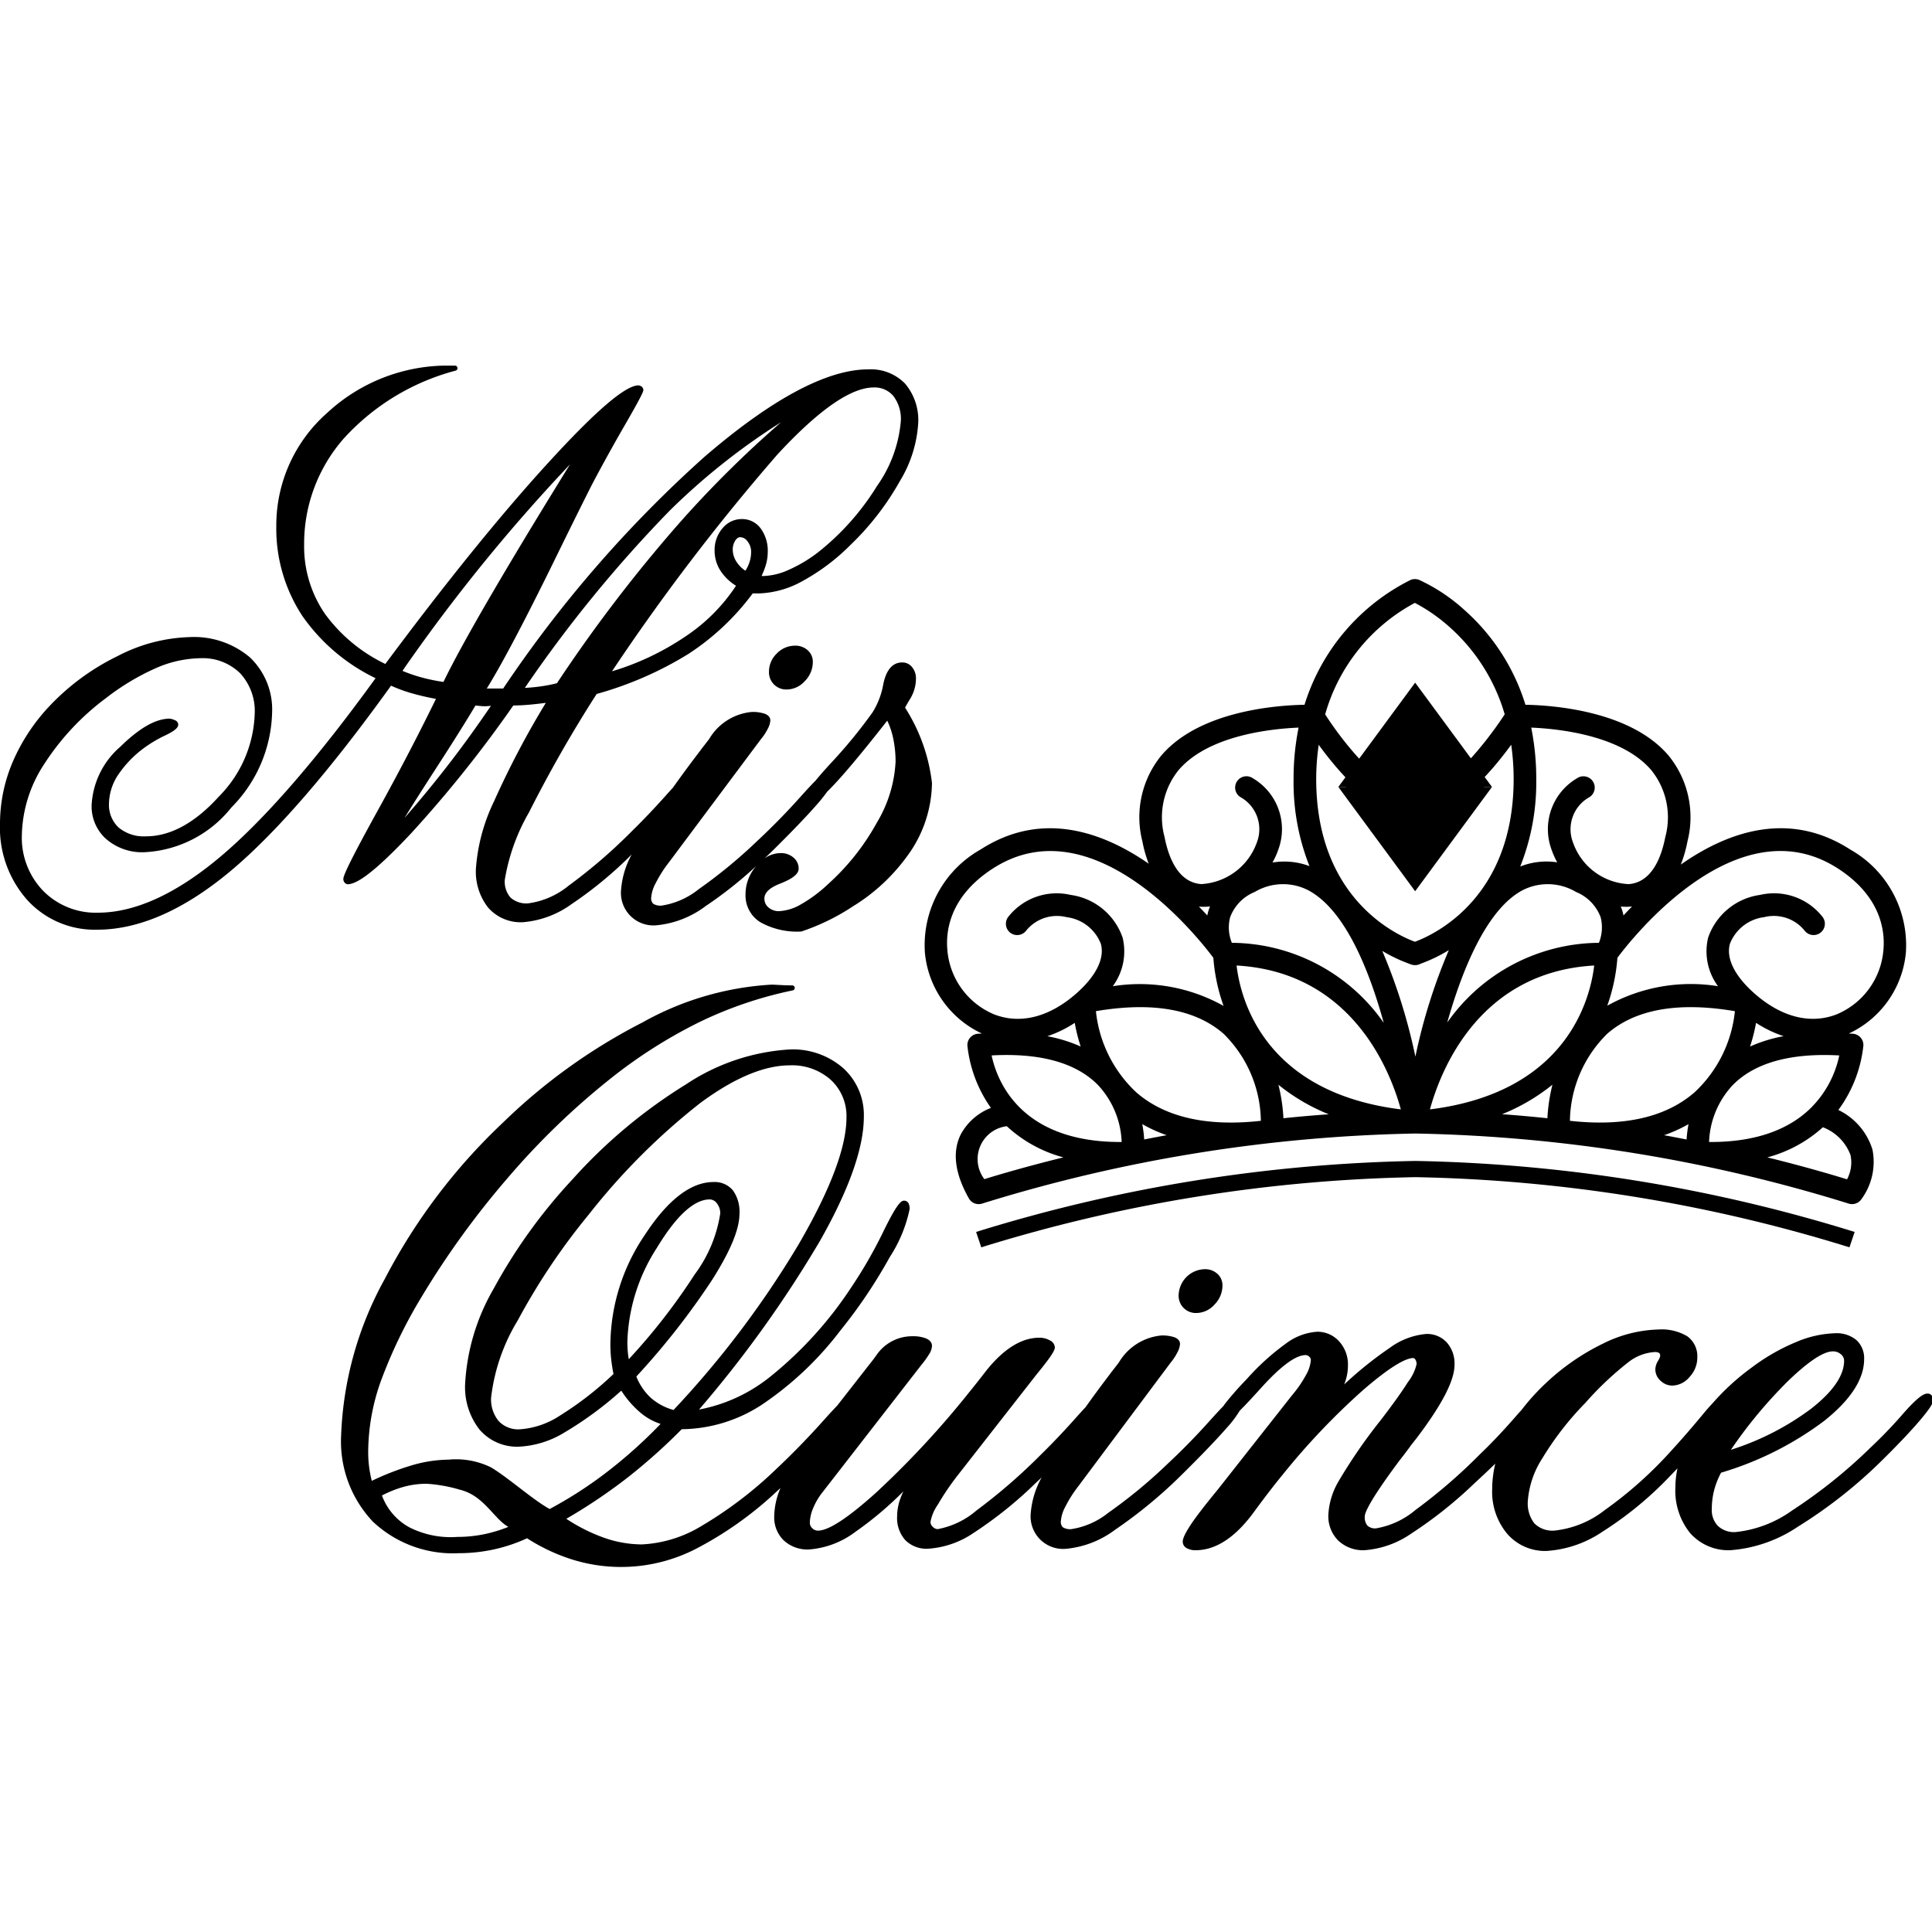 <svg id="2f62b161-56b4-4b54-8dbe-e74a31dbc0a1" data-name="New Designs" xmlns="http://www.w3.org/2000/svg" xmlns:xlink="http://www.w3.org/1999/xlink" viewBox="0 0 72 72"><defs><symbol id="4d480d97-37d7-4535-8711-08a5045e52d2" data-name="M_035" viewBox="0 0 131.214 81.549"><path d="M52.731,19.541a1.7,1.7,0,0,0-.531,1.234A1.167,1.167,0,0,0,53.41,21.984a1.66,1.66,0,0,0,1.224-.572,1.833,1.833,0,0,0,.542-1.294,1.037,1.037,0,0,0-.348-.797,1.232,1.232,0,0,0-.861-.311A1.7,1.7,0,0,0,52.731,19.541Z"/><path d="M57.908,36.698A12.794,12.794,0,0,0,61.55,33.338a8.524,8.524,0,0,0,1.714-5.004,12.026,12.026,0,0,0-1.827-5.117c.036-.071.124-.23.336-.583a2.66,2.66,0,0,0,.404-1.378,1.204,1.204,0,0,0-.255-.779.837.837,0,0,0-.677-.329c-.646,0-1.078.488-1.281,1.451a5.349,5.349,0,0,1-.731,1.933,33.505,33.505,0,0,1-2.779,3.395q-.701.76-1.09,1.241c-.26.261-.599.624-1.036,1.112-.93,1.039-1.891,2.022-2.857,2.921a34.138,34.138,0,0,1-4.048,3.345,5.298,5.298,0,0,1-2.508,1.108.92.92,0,0,1-.574-.126.507.507,0,0,1-.138-.409,2.493,2.493,0,0,1,.311-.999,8.554,8.554,0,0,1,.893-1.401l6.263-8.385a3.423,3.423,0,0,0,.438-.665,1.378,1.378,0,0,0,.184-.583c0-.148-.071-.349-.408-.466a2.639,2.639,0,0,0-.852-.111,3.757,3.757,0,0,0-2.893,1.837c-.218.285-.394.512-.537.692l-.045.067c-.629.822-1.237,1.647-1.882,2.548-.12.13-.243.265-.385.425-.802.903-1.599,1.742-2.368,2.494a35.698,35.698,0,0,1-4.314,3.723,5.474,5.474,0,0,1-2.77,1.208,1.611,1.611,0,0,1-1.181-.392,1.648,1.648,0,0,1-.391-1.205A13.504,13.504,0,0,1,35.907,30.33a88.995,88.995,0,0,1,4.596-8.043A24.109,24.109,0,0,0,46.715,19.58a16.876,16.876,0,0,0,4.38-4.118h.444a6.483,6.483,0,0,0,2.988-.867,14.182,14.182,0,0,0,3.225-2.443,18.483,18.483,0,0,0,3.317-4.287A8.559,8.559,0,0,0,62.329,3.914a3.824,3.824,0,0,0-.894-2.696A3.247,3.247,0,0,0,58.946.253c-2.811,0-6.561,2.005-11.148,5.957a83.479,83.479,0,0,0-13.64,15.707H33.044c.997-1.605,2.49-4.426,4.443-8.397q1.718-3.512,2.702-5.456C40.877,6.758,41.632,5.391,42.436,4c1.237-2.138,1.237-2.273,1.237-2.361a.386.386,0,0,0-.116-.22.657.657,0,0,0-.209-.08c-.902,0-2.942,1.755-6.233,5.365-3.191,3.498-6.877,8.056-10.958,13.547A10.904,10.904,0,0,1,22.066,16.86a8.06,8.06,0,0,1-1.421-4.68,10.82,10.82,0,0,1,2.7-7.244A15.649,15.649,0,0,1,30.935.338.173.173,0,0,0,30.886,0h-.228a12,12,0,0,0-8.447,3.206,10.172,10.172,0,0,0-3.455,7.685,10.789,10.789,0,0,0,1.759,6.087,12.85,12.85,0,0,0,4.98,4.24c-4.002,5.523-7.545,9.599-10.534,12.116-2.995,2.522-5.795,3.801-8.318,3.801a5,5,0,0,1-3.708-1.478A5.192,5.192,0,0,1,1.483,31.872a9.107,9.107,0,0,1,1.478-4.763,17.148,17.148,0,0,1,4.217-4.528,16.227,16.227,0,0,1,3.387-2.039,7.776,7.776,0,0,1,3.03-.681,3.631,3.631,0,0,1,2.695,1.01,3.77,3.77,0,0,1,1,2.76,8.356,8.356,0,0,1-2.446,5.635c-1.618,1.782-3.28,2.686-4.939,2.686a2.667,2.667,0,0,1-1.855-.6,2.107,2.107,0,0,1-.651-1.655,3.624,3.624,0,0,1,.678-2.002,7.362,7.362,0,0,1,1.93-1.902,8.32,8.32,0,0,1,1.212-.692c.626-.303.881-.516.881-.737a.331.331,0,0,0-.222-.293,1.162,1.162,0,0,0-.356-.107c-.949,0-2.047.624-3.356,1.907A5.611,5.611,0,0,0,6.219,29.85a2.963,2.963,0,0,0,.993,2.289,3.73,3.73,0,0,0,2.593.891,8.028,8.028,0,0,0,5.903-3.039A9.463,9.463,0,0,0,18.47,23.581,4.884,4.884,0,0,0,16.96,19.8a5.87,5.87,0,0,0-4.097-1.372A11.247,11.247,0,0,0,7.996,19.71,15.948,15.948,0,0,0,3.409,23.058,12.99,12.99,0,0,0,.874,26.875,10.719,10.719,0,0,0,0,31.089a7.38,7.38,0,0,0,1.852,5.186,6.193,6.193,0,0,0,4.741,2.015c2.826,0,5.848-1.319,8.983-3.92C18.67,31.802,22.36,27.548,26.544,21.725a10.084,10.084,0,0,0,1.412.517c.497.143,1.047.271,1.638.38-1.194,2.445-2.54,5.025-4.004,7.674C23.307,34.43,23.307,34.728,23.307,34.855a.399.399,0,0,0,.044.178.35.35,0,0,0,.23.172c.466,0,1.424-.361,4.347-3.48a83.287,83.287,0,0,0,6.915-8.654c.382-.003.782-.025,1.192-.064q.494-.047,1.016-.116A60.3,60.3,0,0,0,33.534,29.58a12.524,12.524,0,0,0-1.228,4.567,3.946,3.946,0,0,0,.838,2.653,2.944,2.944,0,0,0,2.343.983,6.535,6.535,0,0,0,3.328-1.241,27.088,27.088,0,0,0,4.068-3.361,5.856,5.856,0,0,0-.719,2.356,2.208,2.208,0,0,0,2.448,2.448,6.561,6.561,0,0,0,3.28-1.292,28.133,28.133,0,0,0,3.446-2.728,2.901,2.901,0,0,0-.73,1.925,2.134,2.134,0,0,0,.999,1.888,5.106,5.106,0,0,0,2.788.635A14.845,14.845,0,0,0,57.908,36.698ZM51.889,36.17c0-.391.354-.729,1.053-1.002.868-.34,1.272-.664,1.272-1.02a.959.959,0,0,0-.366-.765,1.28,1.28,0,0,0-.844-.293,1.914,1.914,0,0,0-1.108.361q.245-.23.496-.471c1.345-1.328,2.377-2.403,3.067-3.194a10.275,10.275,0,0,0,.689-.862c.208-.205.436-.44.71-.741.823-.904,1.956-2.277,3.37-4.083a5.264,5.264,0,0,1,.392,1.148,7.601,7.601,0,0,1,.173,1.644,8.887,8.887,0,0,1-1.268,4.126,15.892,15.892,0,0,1-3.328,4.19,9.402,9.402,0,0,1-1.836,1.365,3.256,3.256,0,0,1-1.502.46,1.09,1.09,0,0,1-.714-.27A.768.768,0,0,1,51.889,36.17ZM51.792,14.283a.564.564,0,0,1-.094-.012,4.764,4.764,0,0,0,.284-.727,3.112,3.112,0,0,0,.134-.883,2.562,2.562,0,0,0-.48-1.61,1.562,1.562,0,0,0-1.286-.636,1.68,1.68,0,0,0-1.307.629,2.246,2.246,0,0,0-.534,1.516,2.5,2.5,0,0,0,.42,1.397,3.426,3.426,0,0,0,1.032.986,12.137,12.137,0,0,1-3.488,3.479A18.14,18.14,0,0,1,41.543,20.75,145.343,145.343,0,0,1,52.764,6.041C55.557,3.016,57.756,1.483,59.3,1.483a1.651,1.651,0,0,1,1.346.583,2.569,2.569,0,0,1,.504,1.696,8.94,8.94,0,0,1-1.617,4.409A17.337,17.337,0,0,1,55.53,12.674a9.741,9.741,0,0,1-2,1.193A4.491,4.491,0,0,1,51.792,14.283Zm-1.789-.957a1.515,1.515,0,0,1-.263-.817,1.131,1.131,0,0,1,.173-.637c.152-.226.291-.226.337-.226a.631.631,0,0,1,.496.288,1.13,1.13,0,0,1,.241.728,2.24,2.24,0,0,1-.107.67,2.551,2.551,0,0,1-.28.589A1.964,1.964,0,0,1,50.003,13.326ZM46.012,10.802a101.359,101.359,0,0,0-8.206,10.757,10.466,10.466,0,0,1-1.143.22c-.322.044-.668.077-1.036.097a89.479,89.479,0,0,1,9.825-12.025,44.808,44.808,0,0,1,7.568-6.008A73.611,73.611,0,0,0,46.012,10.802ZM29.515,27.467c1.255-1.939,2.182-3.416,2.758-4.393.066.004.145.011.238.021a3.633,3.633,0,0,0,.373.026q.158,0,.421-.026l.022-.003q-.168.247-.407.591a76.19,76.19,0,0,1-5.462,7.02C28.01,29.812,28.698,28.729,29.515,27.467Zm-.946-6.315a10.516,10.516,0,0,1-1.245-.43q.207-.318.593-.858A118.251,118.251,0,0,1,38.69,6.707l-.139.226c-4.334,7.014-7.176,11.904-8.448,14.538A12.539,12.539,0,0,1,28.568,21.152Z"/><path d="M81.217,64.309a1.661,1.661,0,0,0,1.224-.572,1.833,1.833,0,0,0,.542-1.294,1.038,1.038,0,0,0-.348-.797,1.233,1.233,0,0,0-.861-.311A1.815,1.815,0,0,0,80.008,63.1a1.166,1.166,0,0,0,1.209,1.209Z"/><path d="M131.126,69.906a.349.349,0,0,0-.286-.128c-.213,0-.595.156-1.66,1.373a30.98,30.98,0,0,1-2.2,2.289,34.624,34.624,0,0,1-5.331,4.276,7.97,7.97,0,0,1-3.852,1.465,1.603,1.603,0,0,1-1.181-.417,1.544,1.544,0,0,1-.416-1.154,5.238,5.238,0,0,1,.147-1.224,5.43,5.43,0,0,1,.483-1.237,22.105,22.105,0,0,0,6.99-3.509c1.805-1.435,2.72-2.845,2.72-4.192a1.664,1.664,0,0,0-.527-1.304,2.099,2.099,0,0,0-1.441-.461,7.267,7.267,0,0,0-2.669.607,13.633,13.633,0,0,0-2.969,1.702,16.191,16.191,0,0,0-2.689,2.454c-.197.205-.433.474-.729.836-.753.904-1.432,1.684-2.016,2.319a27.384,27.384,0,0,1-4.559,4.082A6.659,6.659,0,0,1,105.51,79.08a1.742,1.742,0,0,1-1.352-.487,2.205,2.205,0,0,1-.447-1.515,6.176,6.176,0,0,1,.988-2.91,20.509,20.509,0,0,1,2.91-3.748,21.668,21.668,0,0,1,2.893-2.744,3.226,3.226,0,0,1,1.784-.714.589.589,0,0,1,.347.063.287.287,0,0,1,.062.217,1.05,1.05,0,0,1-.142.309,1.198,1.198,0,0,0-.186.578,1.034,1.034,0,0,0,.36.784,1.156,1.156,0,0,0,.799.324,1.566,1.566,0,0,0,1.165-.588,1.904,1.904,0,0,0,.525-1.304,1.672,1.672,0,0,0-.68-1.455,3.38,3.38,0,0,0-1.945-.462,8.936,8.936,0,0,0-3.79.965,15.525,15.525,0,0,0-3.887,2.697,14.926,14.926,0,0,0-1.636,1.81c-.142.155-.29.319-.461.516-.796.913-1.587,1.747-2.353,2.48a37.148,37.148,0,0,1-4.366,3.774,5.609,5.609,0,0,1-2.693,1.258.776.776,0,0,1-.582-.186.898.898,0,0,1-.18-.627c0-.234.301-1.03,2.314-3.736.373-.475.661-.857.856-1.134q.128-.153.384-.487c1.708-2.26,2.538-3.873,2.538-4.932a2.155,2.155,0,0,0-.527-1.52,1.814,1.814,0,0,0-1.39-.574,4.883,4.883,0,0,0-2.47.937A25.711,25.711,0,0,0,91.246,69.159c.036-.092.068-.182.095-.269a3.354,3.354,0,0,0,.16-1.012,2.327,2.327,0,0,0-.602-1.647,1.973,1.973,0,0,0-1.492-.649,3.946,3.946,0,0,0-2.133.814,16.259,16.259,0,0,0-2.643,2.4,21.339,21.339,0,0,0-1.454,1.646c-.05.066-.09.125-.12.172-.245.253-.54.568-.92.992-.93,1.039-1.891,2.022-2.857,2.921a34.138,34.138,0,0,1-4.048,3.345,5.297,5.297,0,0,1-2.508,1.108.92.92,0,0,1-.574-.126.507.507,0,0,1-.138-.409,2.492,2.492,0,0,1,.311-.999,8.555,8.555,0,0,1,.893-1.401l6.263-8.385a3.423,3.423,0,0,0,.438-.665,1.379,1.379,0,0,0,.184-.583c0-.148-.071-.349-.408-.466a2.636,2.636,0,0,0-.852-.111,3.757,3.757,0,0,0-2.893,1.837c-.218.285-.394.512-.537.692l-.045.067c-.626.818-1.177,1.571-1.679,2.276-.18.191-.382.41-.626.685-.798.899-1.598,1.742-2.38,2.507a38.595,38.595,0,0,1-4.392,3.812,5.605,5.605,0,0,1-2.642,1.27.486.486,0,0,1-.325-.155.444.444,0,0,1-.159-.33,2.896,2.896,0,0,1,.483-1.153,18.255,18.255,0,0,1,1.275-1.901l5.432-6.949c.453-.553.775-.97.957-1.238.26-.384.296-.522.296-.615a.575.575,0,0,0-.353-.479,1.407,1.407,0,0,0-.704-.174c-1.213,0-2.432.762-3.625,2.267q-.681.882-1.135,1.437a62.005,62.005,0,0,1-6.34,6.831c-1.888,1.698-3.205,2.56-3.916,2.56a.535.535,0,0,1-.397-.164.506.506,0,0,1-.164-.371,2.709,2.709,0,0,1,.239-1.02,4.495,4.495,0,0,1,.66-1.098l6.672-8.593a6.161,6.161,0,0,0,.559-.783,1.088,1.088,0,0,0,.162-.513c0-.157-.074-.374-.426-.514a2.379,2.379,0,0,0-.885-.139,2.921,2.921,0,0,0-2.441,1.26l-.197.272-2.479,3.171c-.264.276-.6.64-1.016,1.105-1.014,1.132-2.078,2.221-3.16,3.237a27.285,27.285,0,0,1-5.036,3.831,8.559,8.559,0,0,1-4.073,1.255,7.839,7.839,0,0,1-2.597-.47,11.846,11.846,0,0,1-2.512-1.269,37.379,37.379,0,0,0,4.153-2.793,39.338,39.338,0,0,0,3.682-3.288h.029a10.11,10.11,0,0,0,5.4-1.657,22.336,22.336,0,0,0,5.351-5.057,34.375,34.375,0,0,0,3.34-4.967,9.524,9.524,0,0,0,1.349-3.255.824.824,0,0,0-.073-.402.335.335,0,0,0-.302-.176c-.196,0-.466.164-1.419,2.12a31.275,31.275,0,0,1-2.187,3.795,26.236,26.236,0,0,1-5.411,5.977,10.907,10.907,0,0,1-4.901,2.287,79.349,79.349,0,0,0,8.19-11.418C57.632,55.944,58.639,53.1,58.639,50.991a4.288,4.288,0,0,0-1.396-3.3,5.19,5.19,0,0,0-3.63-1.272,14.235,14.235,0,0,0-7.054,2.375,35.031,35.031,0,0,0-7.685,6.428,36.299,36.299,0,0,0-5.359,7.43,14.383,14.383,0,0,0-1.941,6.463,4.659,4.659,0,0,0,.977,3.107,3.353,3.353,0,0,0,2.685,1.161,6.522,6.522,0,0,0,3.092-.97,24.142,24.142,0,0,0,3.847-2.833,6.608,6.608,0,0,0,1.292,1.488,4.006,4.006,0,0,0,1.375.769,32.552,32.552,0,0,1-3.632,3.259,28.179,28.179,0,0,1-3.9,2.519c-1.154-.637-2.799-2.124-3.975-2.824a5.373,5.373,0,0,0-2.885-.527,9.108,9.108,0,0,0-2.5.386,18.459,18.459,0,0,0-2.781,1.087c-.264-.368.218.524.072-.019a7.888,7.888,0,0,1-.247-2.053,14.476,14.476,0,0,1,.85-4.709,33.211,33.211,0,0,1,2.791-5.769,58.012,58.012,0,0,1,5.847-8.065,50.556,50.556,0,0,1,6.903-6.677,33.363,33.363,0,0,1,6.072-3.873,27.054,27.054,0,0,1,6.343-2.16.172.172,0,0,0-.035-.342q-.35,0-.813-.025-.475-.026-.577-.026a20.282,20.282,0,0,0-8.773,2.572,38.983,38.983,0,0,0-9.47,6.804,39.746,39.746,0,0,0-8.011,10.6A23.704,23.704,0,0,0,23.156,72.63a7.919,7.919,0,0,0,2.149,5.835A7.919,7.919,0,0,0,31.14,80.614a11.243,11.243,0,0,0,2.388-.257,11.091,11.091,0,0,0,2.25-.756,12.671,12.671,0,0,0,3.124,1.46,11.11,11.11,0,0,0,8.315-.73,24.434,24.434,0,0,0,5.426-3.832q.172-.157.338-.309a5.045,5.045,0,0,0-.425,1.926,2.162,2.162,0,0,0,.646,1.629,2.368,2.368,0,0,0,1.7.617,5.953,5.953,0,0,0,3.155-1.192,23.869,23.869,0,0,0,3.265-2.751q-.111.234-.186.437a3.65,3.65,0,0,0-.238,1.26,2.248,2.248,0,0,0,.554,1.61,2.033,2.033,0,0,0,1.54.585,6.197,6.197,0,0,0,3.098-1.074,27.615,27.615,0,0,0,4.198-3.37q.216-.201.42-.394a5.918,5.918,0,0,0-.736,2.391A2.208,2.208,0,0,0,72.42,80.31,6.561,6.561,0,0,0,75.7,79.019a32.019,32.019,0,0,0,4.501-3.713c1.345-1.328,2.377-2.403,3.067-3.194a7.412,7.412,0,0,0,.884-1.167c.376-.376.851-.882,1.44-1.536,1.341-1.488,2.362-2.243,3.032-2.243a.352.352,0,0,1,.248.106.296.296,0,0,1,.11.227,2.364,2.364,0,0,1-.323,1.007,7.953,7.953,0,0,1-.955,1.389L82.651,76.312c-.875,1.063-1.47,1.837-1.819,2.365-.489.74-.546,1.015-.546,1.157a.498.498,0,0,0,.273.439,1.175,1.175,0,0,0,.608.139c1.367,0,2.698-.875,3.956-2.599.736-1.004,1.389-1.851,1.94-2.52a47.658,47.658,0,0,1,5.44-5.73c2.091-1.814,3.018-2.195,3.426-2.195.041,0,.089.011.145.098a.561.561,0,0,1,.087.311,3.122,3.122,0,0,1-.581,1.21c-.399.641-1.026,1.517-1.861,2.603a36.069,36.069,0,0,0-2.886,4.196,5.006,5.006,0,0,0-.663,2.228,2.338,2.338,0,0,0,.671,1.741,2.441,2.441,0,0,0,1.777.656,6.389,6.389,0,0,0,3.174-1.125,28.884,28.884,0,0,0,4.298-3.42q.758-.694,1.411-1.33a7.543,7.543,0,0,0-.209,1.734,4.441,4.441,0,0,0,1.015,3.021,3.396,3.396,0,0,0,2.671,1.171,7.624,7.624,0,0,0,3.792-1.302,24.217,24.217,0,0,0,4.522-3.705c.201-.206.393-.406.578-.6a6.201,6.201,0,0,0-.142,1.288,4.58,4.58,0,0,0,1.004,3.109,3.459,3.459,0,0,0,2.733,1.159,9.472,9.472,0,0,0,4.574-1.592,32.459,32.459,0,0,0,5.71-4.5c1.026-1.01,1.863-1.889,2.487-2.614.861-1.001.978-1.296.978-1.452A.546.546,0,0,0,131.126,69.906Zm-13.632,3.691a31.418,31.418,0,0,1,3.935-4.722c1.358-1.302,2.364-1.962,2.99-1.962a.796.796,0,0,1,.544.198.561.561,0,0,1,.218.438c0,1.001-.756,2.099-2.247,3.264A18.353,18.353,0,0,1,117.494,73.596ZM48.178,56.599a.613.613,0,0,1,.484.264,1.07,1.07,0,0,1,.228.701,9.267,9.267,0,0,1-1.743,4.142,41.486,41.486,0,0,1-4.462,5.737q-.042-.215-.062-.429c-.025-.256-.036-.507-.036-.755a12.409,12.409,0,0,1,2.009-6.382C45.913,57.702,47.118,56.599,48.178,56.599Zm.158,5.468c1.252-1.977,1.861-3.45,1.861-4.503a2.478,2.478,0,0,0-.442-1.574,1.602,1.602,0,0,0-1.323-.571c-1.538,0-3.109,1.213-4.67,3.605a13.408,13.408,0,0,0-2.328,7.387,9.344,9.344,0,0,0,.064,1.121q.057.474.147.917a22.325,22.325,0,0,1-3.628,2.819,5.661,5.661,0,0,1-2.73.936,1.819,1.819,0,0,1-1.439-.562,2.308,2.308,0,0,1-.511-1.591A12.929,12.929,0,0,1,35.147,64.81a44.179,44.179,0,0,1,4.822-7.188,44.629,44.629,0,0,1,7.565-7.567c2.293-1.697,4.338-2.557,6.079-2.557a3.941,3.941,0,0,1,2.789.99,3.343,3.343,0,0,1,1.058,2.553c0,1.998-1.085,4.882-3.226,8.571a64.98,64.98,0,0,1-8.512,11.28,3.877,3.877,0,0,1-1.548-.83,3.922,3.922,0,0,1-.978-1.441A50.517,50.517,0,0,0,48.335,62.067ZM25.927,76.696a7.882,7.882,0,0,1,1.435-.576A5.904,5.904,0,0,1,28.958,75.9a10.162,10.162,0,0,1,2.272.408c1.626.397,2.309,1.991,3.28,2.519a9.777,9.777,0,0,1-1.575.484,9.097,9.097,0,0,1-1.897.198,6.212,6.212,0,0,1-3.244-.648A4.047,4.047,0,0,1,25.927,76.696Z"/><path d="M66.26,58.807l.35,1.044a105.797,105.797,0,0,1,29.469-4.763,105.781,105.781,0,0,1,29.467,4.763l.35-1.044a106.977,106.977,0,0,0-29.818-4.82A106.99,106.99,0,0,0,66.26,58.807Z"/><path d="M125.594,32.846c-4.157-2.681-8.314-1.208-11.499,1.024a8.802,8.802,0,0,0,.455-1.584,6.619,6.619,0,0,0-1.292-5.825c-2.607-3.055-7.912-3.409-9.708-3.44a14.166,14.166,0,0,0-4.173-6.461,12.11,12.11,0,0,0-3.035-2.012.764.764,0,0,0-.589,0,14.145,14.145,0,0,0-7.2,8.474c-1.79.03-7.105.38-9.715,3.439a6.617,6.617,0,0,0-1.293,5.825,8.923,8.923,0,0,0,.431,1.523c-3.174-2.197-7.293-3.618-11.411-.963a7.455,7.455,0,0,0-3.78,7.019,6.745,6.745,0,0,0,3.87,5.473c-.098.008-.19.008-.289.017a.768.768,0,0,0-.698.8,8.964,8.964,0,0,0,1.598,4.232,3.93,3.93,0,0,0-2.06,1.822c-.575,1.188-.387,2.641.561,4.319a.767.767,0,0,0,.913.35,105.571,105.571,0,0,1,29.396-4.752l.005,0,.002,0a105.555,105.555,0,0,1,29.395,4.752.771.771,0,0,0,.847-.253,4.278,4.278,0,0,0,.78-3.412,4.432,4.432,0,0,0-2.314-2.686,8.961,8.961,0,0,0,1.699-4.373.768.768,0,0,0-.698-.8c-.1-.009-.191-.009-.289-.017a6.744,6.744,0,0,0,3.87-5.474A7.453,7.453,0,0,0,125.594,32.846Zm-21.31-4.786a17.548,17.548,0,0,0-.342-3.489c1.891.08,6.139.529,8.15,2.889a5.096,5.096,0,0,1,.952,4.535c-.27,1.399-.922,3.089-2.494,3.201a4.213,4.213,0,0,1-3.769-2.819,2.495,2.495,0,0,1,1.134-3.098.767.767,0,1,0-.859-1.271,4.006,4.006,0,0,0-1.725,4.871,5.408,5.408,0,0,0,.376.838,4.864,4.864,0,0,0-2.511.283A15.404,15.404,0,0,0,104.283,28.059Zm6.5,8.653c-.204.209-.397.413-.578.609-.02-.1-.046-.202-.076-.304s-.07-.202-.108-.301c.123.011.246.018.368.018.09,0,.179-.003.267-.01C110.698,36.722,110.741,36.717,110.784,36.712ZM83.941,40.721c7.846.441,10.439,7.169,11.15,9.767C85.785,49.33,84.207,42.978,83.941,40.721ZM83.62,39.18a2.772,2.772,0,0,1-.119-1.728A2.966,2.966,0,0,1,85.171,35.73a3.75,3.75,0,0,1,3.659-.105c2.465,1.328,4.093,5.338,5.101,8.988A12.677,12.677,0,0,0,83.62,39.18Zm12.459,7.727a38.285,38.285,0,0,0-2.248-7.178,10.29,10.29,0,0,0,1.848.879.796.796,0,0,0,.24.074.748.748,0,0,0,.145.014.788.788,0,0,0,.376-.098,10.429,10.429,0,0,0,1.91-.922A38.17,38.17,0,0,0,96.079,46.907Zm7.248-11.282a3.752,3.752,0,0,1,3.659.105,2.977,2.977,0,0,1,1.667,1.711,2.773,2.773,0,0,1-.117,1.74,12.674,12.674,0,0,0-10.294,5.41C99.309,40.814,100.973,36.894,103.328,35.625Zm-7.285-19.52A11.643,11.643,0,0,1,98.36,17.711a12.651,12.651,0,0,1,3.781,5.958c-1.092,1.69-3.991,5.503-6.095,5.503-1.904,0-4.659-3.26-6.091-5.499A12.405,12.405,0,0,1,96.043,16.105ZM89.516,25.74c1.419,1.947,4.021,4.966,6.531,4.966,2.512,0,5.117-3.024,6.536-4.971a16.419,16.419,0,0,1,.166,2.324c0,8.101-5.424,10.579-6.702,11.05-1.278-.471-6.701-2.949-6.701-11.05A16.457,16.457,0,0,1,89.516,25.74Zm-9.514,1.719c2.012-2.36,6.257-2.808,8.149-2.888a17.427,17.427,0,0,0-.341,3.489,15.429,15.429,0,0,0,1.079,5.914,4.871,4.871,0,0,0-2.509-.244,5.398,5.398,0,0,0,.385-.853A4.006,4.006,0,0,0,85.04,28.006a.767.767,0,1,0-.859,1.271,2.497,2.497,0,0,1,1.134,3.098,4.258,4.258,0,0,1-3.77,2.819c-1.572-.112-2.224-1.802-2.494-3.201A5.097,5.097,0,0,1,80.002,27.459Zm2.137,9.25c-.04.102-.08.203-.111.309-.03.102-.055.203-.075.304-.179-.194-.37-.396-.571-.602.018.002.037.004.055.006.09.006.178.01.268.01A4.035,4.035,0,0,0,82.139,36.709ZM64.313,39.712c-.126-1.258.107-3.656,3.085-5.576,6.792-4.382,13.943,4.691,14.967,6.062a12.381,12.381,0,0,0,.693,3.266,11.655,11.655,0,0,0-7.521-1.337,3.974,3.974,0,0,0,.67-3.293A4.358,4.358,0,0,0,72.68,35.929a4.184,4.184,0,0,0-4.249,1.504.767.767,0,1,0,1.236.909,2.683,2.683,0,0,1,2.735-.903,2.869,2.869,0,0,1,2.324,1.805c.274.986-.315,2.183-1.66,3.371-1.827,1.613-3.81,2.117-5.589,1.42A5.187,5.187,0,0,1,64.313,39.712Zm9.045,6.507a10.028,10.028,0,0,0-2.261-.698,7.968,7.968,0,0,0,1.859-.907A11.407,11.407,0,0,0,73.358,46.218ZM66.82,55.223a2.249,2.249,0,0,1,1.524-3.594,9.088,9.088,0,0,0,3.842,2.116C69.62,54.378,67.739,54.937,66.82,55.223Zm9.217-2.522c-6.767,0-8.357-4.141-8.725-5.877,3.297-.179,5.723.494,7.212,2A5.981,5.981,0,0,1,76.14,52.701Zm1.633-.172a8.27,8.27,0,0,0-.131-1.041,9.715,9.715,0,0,0,1.659.751Q78.418,52.382,77.669,52.529Zm-.521-3.184a8.771,8.771,0,0,1-2.756-5.525c3.839-.65,6.752-.136,8.665,1.534a8.461,8.461,0,0,1,2.532,5.909C81.934,51.672,79.096,51.027,77.149,49.345Zm9.633-.529a13.289,13.289,0,0,0,3.416,2.003c-1.038.075-2.068.163-3.076.269A11.852,11.852,0,0,0,86.781,48.816Zm21.435-8.095c-.266,2.259-1.845,8.609-11.15,9.767C97.778,47.89,100.37,41.162,108.216,40.721ZM105.04,51.089q-1.514-.161-3.077-.275a13.306,13.306,0,0,0,3.419-2.003A11.927,11.927,0,0,0,105.04,51.089Zm1.529.174a8.461,8.461,0,0,1,2.532-5.909c1.914-1.67,4.828-2.184,8.667-1.533a8.73,8.73,0,0,1-2.746,5.514C113.076,51.024,110.234,51.672,106.569,51.262Zm8.051.226a8.187,8.187,0,0,0-.131,1.042c-.5-.098-1.007-.196-1.529-.291A9.872,9.872,0,0,0,114.62,51.489Zm10.995,2.094a2.434,2.434,0,0,1-.235,1.653c-.902-.281-2.804-.848-5.409-1.491A9.133,9.133,0,0,0,123.741,51.7,3.224,3.224,0,0,1,125.614,53.583Zm-2.512-3.378a.751.751,0,0,0-.091.098c-1.276,1.301-3.382,2.398-6.881,2.398-.038,0-.077,0-.116,0a5.945,5.945,0,0,1,1.608-3.863c1.488-1.517,3.927-2.193,7.23-2.013A7.054,7.054,0,0,1,123.102,50.205Zm-4.307-3.985a11.635,11.635,0,0,0,.407-1.607,8.019,8.019,0,0,0,1.872.904A10.027,10.027,0,0,0,118.795,46.221Zm9.05-6.509a5.186,5.186,0,0,1-3.166,4.323c-1.78.698-3.764.193-5.589-1.42-1.344-1.188-1.934-2.385-1.66-3.371a2.869,2.869,0,0,1,2.324-1.805,2.68,2.68,0,0,1,2.735.903.767.767,0,1,0,1.236-.909,4.183,4.183,0,0,0-4.249-1.504,4.358,4.358,0,0,0-3.526,2.904,3.974,3.974,0,0,0,.67,3.293,11.653,11.653,0,0,0-7.517,1.325,12.383,12.383,0,0,0,.689-3.254c1.024-1.372,8.174-10.444,14.967-6.062C127.738,36.056,127.971,38.454,127.846,39.712Z"/><polygon points="93.006 31.655 93.006 31.655 93.006 31.655 93.006 31.655"/><polygon points="93.021 25.65 93.006 25.636 93.017 25.655 90.848 28.6 101.278 28.6 96.063 21.519 93.021 25.65"/><polygon points="93.06 31.603 93.006 31.655 93.006 31.655 93.072 31.618 96.063 35.679 99.027 31.655 99.027 31.655 101.278 28.6 90.848 28.6 93.06 31.603"/><polygon points="96.063 22.227 96.063 34.97 91.369 28.599 96.063 22.227"/><polygon points="96.063 22.227 96.063 34.97 100.757 28.599 96.063 22.227"/><polygon points="96.063 26.023 94.166 28.599 96.063 31.175 97.961 28.599 96.063 26.023"/><polygon points="96.063 26.023 96.063 31.175 97.961 28.599 96.063 26.023"/></symbol></defs><title>Glass</title><use width="131.214" height="81.549" transform="translate(0 13.626) scale(0.549)" xlink:href="#4d480d97-37d7-4535-8711-08a5045e52d2"/></svg>
